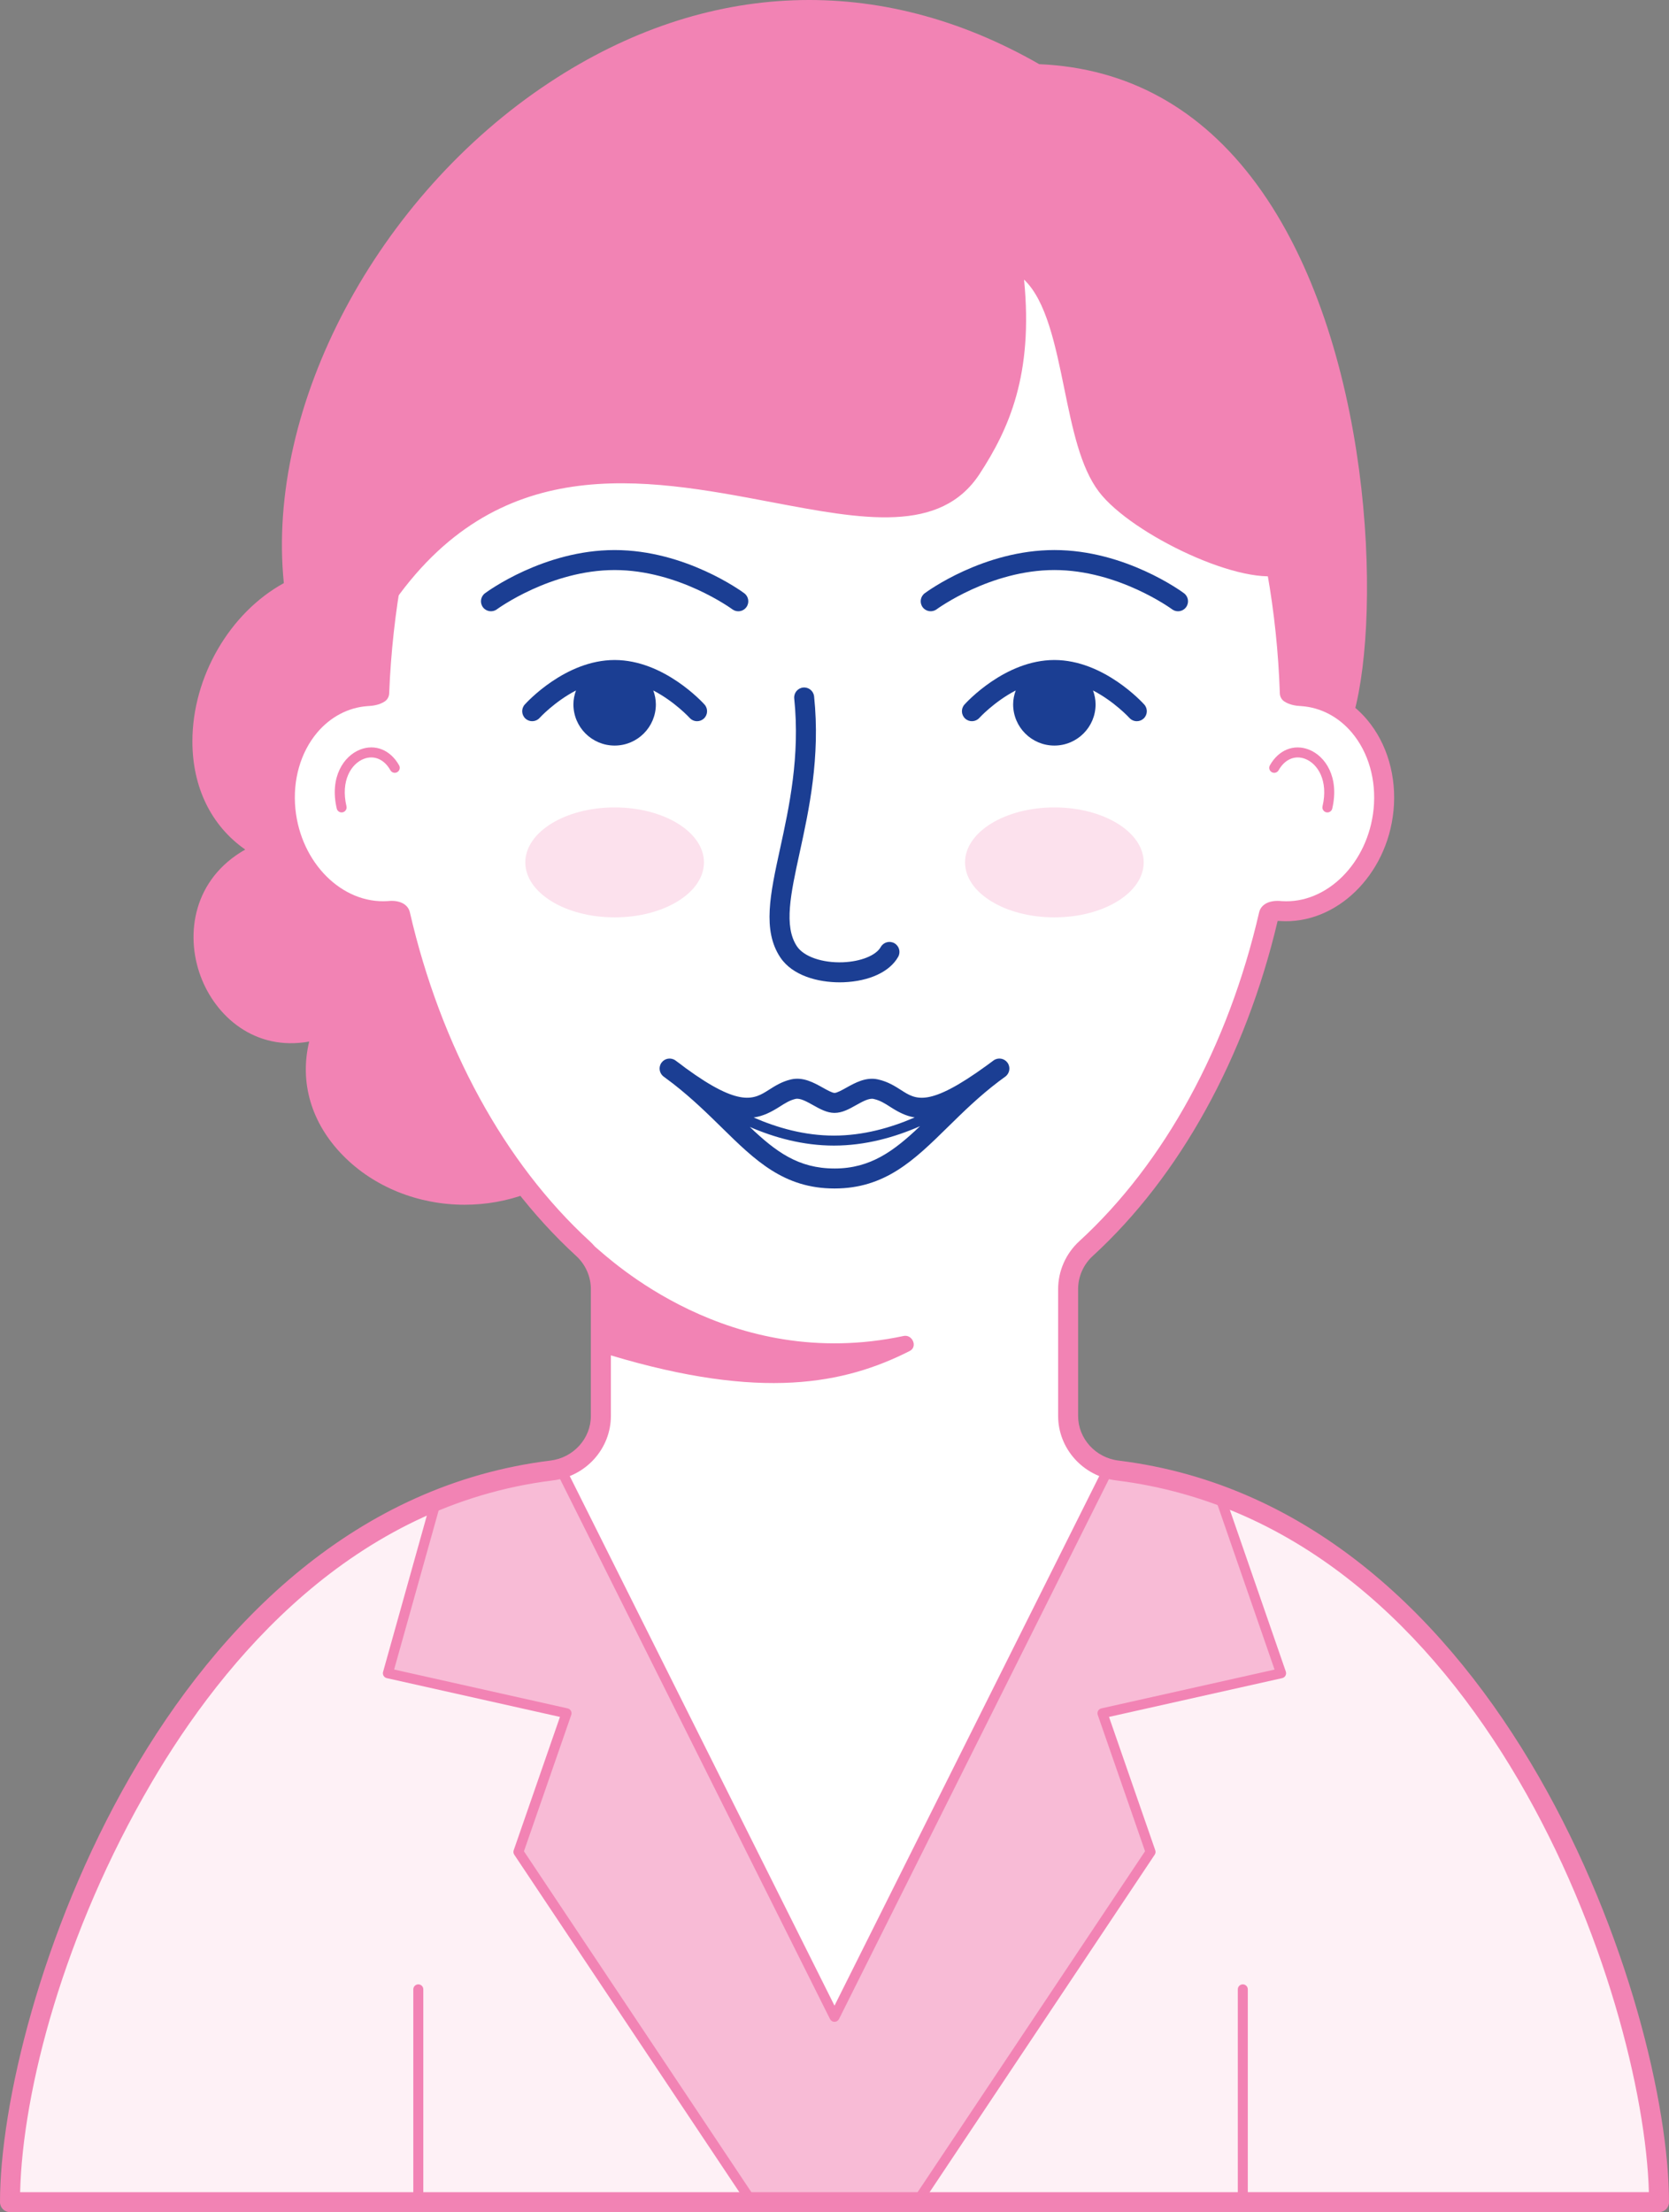 <svg xmlns="http://www.w3.org/2000/svg" id="Layer_1" viewBox="0 0 166 220"><rect x="0" y="0" width="166" height="220" fill="#808080" stroke="none"/><path d="M.994,219.006c0-20.957,17.242-68.247,53.882-72.766,2.774-.342,4.889-2.636,4.889-5.43v-12.607c0-1.535-.65-2.993-1.782-4.03-8.521-7.808-15.022-19.49-18.188-33.229-.112-.451-1.161-.338-1.161-.338-5.07.345-9.656-4.16-10.242-10.062s3.048-10.967,8.118-11.312c.433-.021.865-.082,1.204-.298,1.338-33.282,20.964-59.706,45.287-59.706s44.167,26.471,45.287,59.706c.339.216.77.277,1.204.298,5.07.345,8.705,5.409,8.118,11.312s-5.172,10.407-10.242,10.062c0,0-1.049-.113-1.161.338-3.167,13.739-9.668,25.422-18.188,33.229-1.132,1.037-1.782,2.495-1.782,4.03v12.607c0,2.795,2.116,5.088,4.889,5.43,36.64,4.518,53.882,51.809,53.882,72.766" fill="#fff"></path><path d="M110.335,145.903l-27.335,54.67-27.335-54.67c-5.154.865-9.911,2.639-12.301,3.417l-4.784,17.085,17.767,3.979-4.783,13.789,23.235,34.834h16.401s23.235-34.834,23.235-34.834l-4.783-13.789,17.767-3.979-6.15-17.768c-2.396-.688-6.556-2.158-10.934-2.733Z" fill="#f8bbd6"></path><g><path d="M117.78,147.583c-.007-.002-.014-.004-.021-.006.007.002.014.004.021.006Z" fill="#fef1f6"></path><path d="M165.006,219.006c0-18.909-14.04-59.121-43.698-70.257l6.111,17.655-17.767,3.979,4.783,13.789-23.235,34.833h73.805ZM56.347,170.384l-17.767-3.979,4.784-17.085c1.742-.568,4.746-1.663,8.241-2.551C17.21,153.639.994,198.683.994,219.006h73.805l-23.235-34.833,4.783-13.789Z" fill="#fef1f6"></path></g><path d="M83.284,8.232c-27.279,0-46.331,21.246-46.331,51.665,0,.436.285.822.702.95.096.03.195.044.292.044.323,0,.634-.158.823-.436,10.651-15.701,25.191-12.941,38.017-10.506,8.987,1.705,16.75,3.18,20.665-2.845,2.864-4.406,5.343-9.804,4.401-19.297,2.207,2.09,3.114,6.512,3.996,10.814.829,4.046,1.613,7.868,3.457,10.292,3.227,4.242,14.533,9.65,18.627,8.148,1.133-.416,1.745-1.345,1.681-2.55-.954-17.892-14.376-46.278-46.329-46.278Z" fill="#f283b4"></path><path d="M83.506,97.693c.138,0,.275-.002.409-.008,2.563-.102,4.589-1.048,5.419-2.532.268-.479.097-1.085-.382-1.353-.477-.266-1.084-.098-1.353.382-.468.836-1.981,1.445-3.763,1.516-2.042.077-3.882-.555-4.57-1.584-1.33-1.988-.625-5.222.268-9.315.922-4.225,2.069-9.483,1.437-15.539-.057-.546-.542-.941-1.092-.885-.546.057-.942.546-.885,1.092.599,5.737-.511,10.823-1.402,14.908-.994,4.555-1.778,8.154.022,10.845,1.224,1.83,3.772,2.472,5.892,2.472ZM117.763,58.999c-.236-.175-5.852-4.297-12.894-4.297s-12.659,4.122-12.895,4.297c-.44.328-.531.949-.204,1.39.328.44.95.532,1.39.205.053-.039,5.341-3.904,11.708-3.904s11.655,3.865,11.708,3.904c.178.132.385.196.592.196.303,0,.603-.139.798-.401.327-.441.236-1.062-.204-1.39ZM72.84,60.595c.178.132.385.196.592.196.303,0,.603-.139.798-.401.327-.441.236-1.062-.204-1.39-.236-.175-5.852-4.297-12.895-4.297s-12.659,4.122-12.894,4.297c-.44.328-.531.949-.204,1.39.328.44.951.532,1.39.205.053-.039,5.341-3.904,11.708-3.904s11.655,3.865,11.708,3.904ZM68.593,71.395c.197.218.467.329.74.329.237,0,.474-.083.663-.254.408-.366.443-.994.077-1.402-.162-.181-4.024-4.431-8.941-4.431s-8.779,4.25-8.941,4.431c-.365.409-.331,1.036.077,1.402.407.366,1.036.334,1.403-.075.022-.024,1.487-1.62,3.616-2.728-.156.433-.255.894-.255,1.38,0,2.265,1.836,4.1,4.1,4.1s4.1-1.836,4.1-4.1c0-.487-.1-.947-.255-1.38,2.129,1.108,3.594,2.703,3.616,2.728ZM104.868,65.637c-4.917,0-8.779,4.25-8.941,4.431-.365.409-.331,1.036.077,1.402.407.366,1.036.334,1.403-.075.022-.024,1.487-1.62,3.616-2.728-.156.433-.255.894-.255,1.38,0,2.265,1.836,4.1,4.1,4.1s4.1-1.836,4.1-4.1c0-.487-.1-.947-.255-1.38,2.129,1.108,3.594,2.703,3.616,2.728.197.218.467.329.74.329.237,0,.474-.083.664-.254.408-.366.443-.994.077-1.402-.162-.181-4.025-4.431-8.941-4.431ZM98.821,105.46c-.23.165-.454.331-.675.498-5.785,4.209-7.045,3.398-8.498,2.467-.629-.404-1.342-.861-2.336-1.079-1.192-.261-2.27.342-3.138.826-.414.231-.928.518-1.168.518h-.001c-.239-.001-.752-.288-1.164-.519-.876-.49-1.965-1.101-3.165-.822-.902.208-1.587.644-2.192,1.028-1.466.933-2.856,1.816-8.313-2.172-.32-.249-.65-.497-.991-.743-.441-.318-1.055-.223-1.379.212-.325.436-.239,1.051.191,1.382.333.256.655.497.967.726,1.879,1.464,3.435,2.991,4.831,4.361,3.309,3.248,6.166,6.053,11.208,6.053s7.938-2.833,11.278-6.115c1.526-1.499,3.099-3.044,5.052-4.525.217-.158.44-.322.667-.492.436-.327.529-.944.206-1.384-.322-.439-.938-.539-1.382-.219ZM77.551,110.055c.538-.342,1.003-.637,1.573-.769.451-.103,1.11.265,1.747.621.674.378,1.372.768,2.124.772.791-.003,1.467-.389,2.148-.77.634-.354,1.293-.721,1.744-.62.646.141,1.128.451,1.687.81.773.496,1.518.889,2.401,1.03-2.377,1.031-5.12,1.807-8.034,1.807s-5.627-.773-7.983-1.8c.962-.136,1.769-.556,2.593-1.08ZM83,116.207c-3.601,0-5.837-1.672-8.423-4.132,2.449,1.059,5.293,1.854,8.364,1.854,3.142,0,6.06-.832,8.564-1.928-2.558,2.433-4.9,4.207-8.505,4.207Z" fill="#1b3e93"></path><g><path d="M126.494,76.794c.239.133.542.048.677-.191.611-1.094,1.625-1.526,2.646-1.132,1.246.483,2.318,2.164,1.723,4.715-.063.267.104.534.371.597.038.009.076.013.113.013.226,0,.43-.155.483-.384.729-3.129-.697-5.235-2.332-5.867-1.494-.579-3.015.039-3.873,1.573-.134.24-.048.543.191.677Z" fill="#f283b4"></path><path d="M111.246,145.253c-2.29-.282-4.017-2.193-4.017-4.444v-12.607c0-1.245.532-2.447,1.459-3.297,8.668-7.943,15.19-19.769,18.387-33.318.07-.003.15.002.223.009,5.578.378,10.66-4.533,11.299-10.955.337-3.391-.623-6.699-2.634-9.078-1.671-1.976-3.946-3.157-6.426-3.326-.057-.002-.165-.008-.284-.022-1.393-33.691-21.616-59.983-46.255-59.983-24.42,0-44.642,26.292-46.25,59.982-.124.016-.241.021-.308.025-2.46.167-4.736,1.348-6.406,3.324-2.011,2.378-2.971,5.687-2.634,9.078.638,6.422,5.718,11.33,11.334,10.952.057-.005.123-.008.188-.007,3.202,13.559,9.722,25.379,18.387,33.319.928.85,1.459,2.052,1.459,3.297v12.607c0,2.251-1.727,4.161-4.017,4.444C16.288,149.998,0,199.736,0,219.006c0,.549.445.994.994.994h164.012c.549,0,.994-.445.994-.994,0-19.27-16.288-69.008-54.754-73.753ZM124.108,218.012v-20.172c0-.275-.222-.497-.497-.497s-.497.222-.497.497v20.172H42.102v-20.172c0-.275-.222-.497-.497-.497s-.497.222-.497.497v20.172H2.001c.254-10.103,4.32-25.787,13.052-40.7,7.244-12.371,20.055-27.632,39.945-30.085,3.284-.405,5.761-3.164,5.761-6.417v-6.017c14.988,4.495,23.225,2.855,29.726-.439.809-.41.27-1.677-.617-1.489-17.337,3.682-29.25-7.682-30.699-8.893-.161-.186-.331-.365-.514-.533-8.462-7.753-14.816-19.374-17.895-32.735-.198-.798-1.056-1.216-2.193-1.091-4.542.303-8.652-3.805-9.186-9.169-.284-2.858.508-5.627,2.173-7.597,1.321-1.562,3.105-2.494,5.004-2.624.494-.024,1.133-.097,1.691-.453.274-.175.445-.473.458-.798,1.325-32.945,20.781-58.752,44.294-58.752,23.728,0,43.184,25.804,44.293,58.746.011.327.182.628.458.804.558.356,1.197.43,1.672.452,1.919.13,3.703,1.063,5.023,2.625,1.665,1.969,2.457,4.739,2.173,7.597-.533,5.364-4.648,9.478-9.147,9.172-1.175-.127-2.035.29-2.236,1.103-3.076,13.346-9.43,24.967-17.891,32.72-1.337,1.226-2.104,2.962-2.104,4.763v12.607c0,3.253,2.477,6.012,5.761,6.417,36.6,4.514,52.461,51.334,52.996,70.785h-39.89Z" fill="#f283b4"></path><path d="M35.825,74.544c-1.635.632-3.062,2.738-2.332,5.867.053.229.258.384.483.384.037,0,.075-.004.113-.013.267-.062.434-.33.371-.597-.595-2.551.477-4.232,1.723-4.715,1.023-.394,2.035.039,2.646,1.132.134.239.436.325.677.191.239-.134.325-.437.191-.677-.859-1.535-2.38-2.152-3.873-1.573Z" fill="#f283b4"></path></g><path d="M52.114,184.105l4.703-13.558c.047-.134.034-.281-.035-.405-.069-.124-.187-.212-.326-.243l-17.256-3.865,4.642-16.58c.074-.264-.08-.539-.345-.613-.259-.072-.538.08-.613.345l-4.784,17.085c-.037.131-.018.272.052.389.07.117.185.2.318.23l17.224,3.857-4.601,13.263c-.05.146-.031.306.053.435l23.235,34.833c.095.146.254.225.416.225.093,0,.188-.026.271-.081.23-.15.295-.458.144-.688l-23.102-34.629ZM110.558,145.459c-.247-.121-.544-.023-.667.222l-26.891,53.781-26.891-53.781c-.123-.246-.421-.344-.667-.222-.246.123-.345.421-.222.667l27.335,54.67c.084.168.256.275.445.275s.36-.106.445-.275l27.335-54.67c.123-.246.023-.544-.222-.667ZM127.89,166.242l-6.15-17.768c-.09-.259-.374-.398-.632-.307-.259.09-.397.373-.307.632l5.968,17.242-17.224,3.858c-.138.031-.257.119-.326.243-.069.124-.082.271-.035.405l4.703,13.558-23.102,34.629c-.15.23-.086.538.144.688.084.055.178.081.271.081.162,0,.321-.079.416-.225l23.235-34.833c.084-.129.104-.289.053-.435l-4.601-13.263,17.224-3.857c.138-.031.256-.119.325-.243.069-.124.082-.271.036-.405Z" fill="#f283b4"></path><path d="M104.868,80.298c-4.906,0-8.884,2.448-8.884,5.467s3.978,5.467,8.884,5.467,8.884-2.448,8.884-5.467-3.978-5.467-8.884-5.467ZM61.132,80.298c-4.906,0-8.884,2.448-8.884,5.467s3.978,5.467,8.884,5.467,8.884-2.448,8.884-5.467-3.978-5.467-8.884-5.467Z" fill="#fce1ed"></path><path d="M24.391,84.488c-5.143,2.918-5.994,8.369-4.451,12.563,1.481,4.025,5.408,7.507,10.811,6.532-.975,4.055.199,8.098,3.349,11.317,3.122,3.191,7.561,4.911,12.11,4.911,2.1,0,4.223-.367,6.25-1.125.099-.037.175-.107.255-.171-5.924-7.359-10.444-16.833-12.92-27.574-.112-.451-1.161-.338-1.161-.338-5.07.345-9.656-4.16-10.242-10.062-.587-5.902,3.048-10.966,8.118-11.311.433-.021.865-.082,1.204-.298.157-3.902.574-7.706,1.212-11.388,1.441-12.11,5.097-22.486,10.793-30.403,4.406-6.125,9.993-10.655,16.536-13.48,5.173-2.856,10.818-4.435,16.746-4.435,4.284,0,8.424.837,12.352,2.372,8.87,2.282,16.032,7.39,21.343,15.291,4.49,6.68,7.623,15.22,9.385,25.483,1.245,5.251,2.013,10.801,2.207,16.561.339.216.77.277,1.204.298,1.88.128,3.561.907,4.904,2.135.127-.123.225-.276.273-.452,2.744-10.036,1.834-36.949-9.691-52.608-5.548-7.537-12.819-11.548-21.615-11.924-15.847-9.093-33.133-8.453-48.699,1.812-17.2,11.341-28.222,32.176-26.434,49.796-5.382,2.952-9.089,9.313-9.094,15.731-.003,4.593,1.888,8.418,5.256,10.767Z" fill="#f283b4"></path></svg>